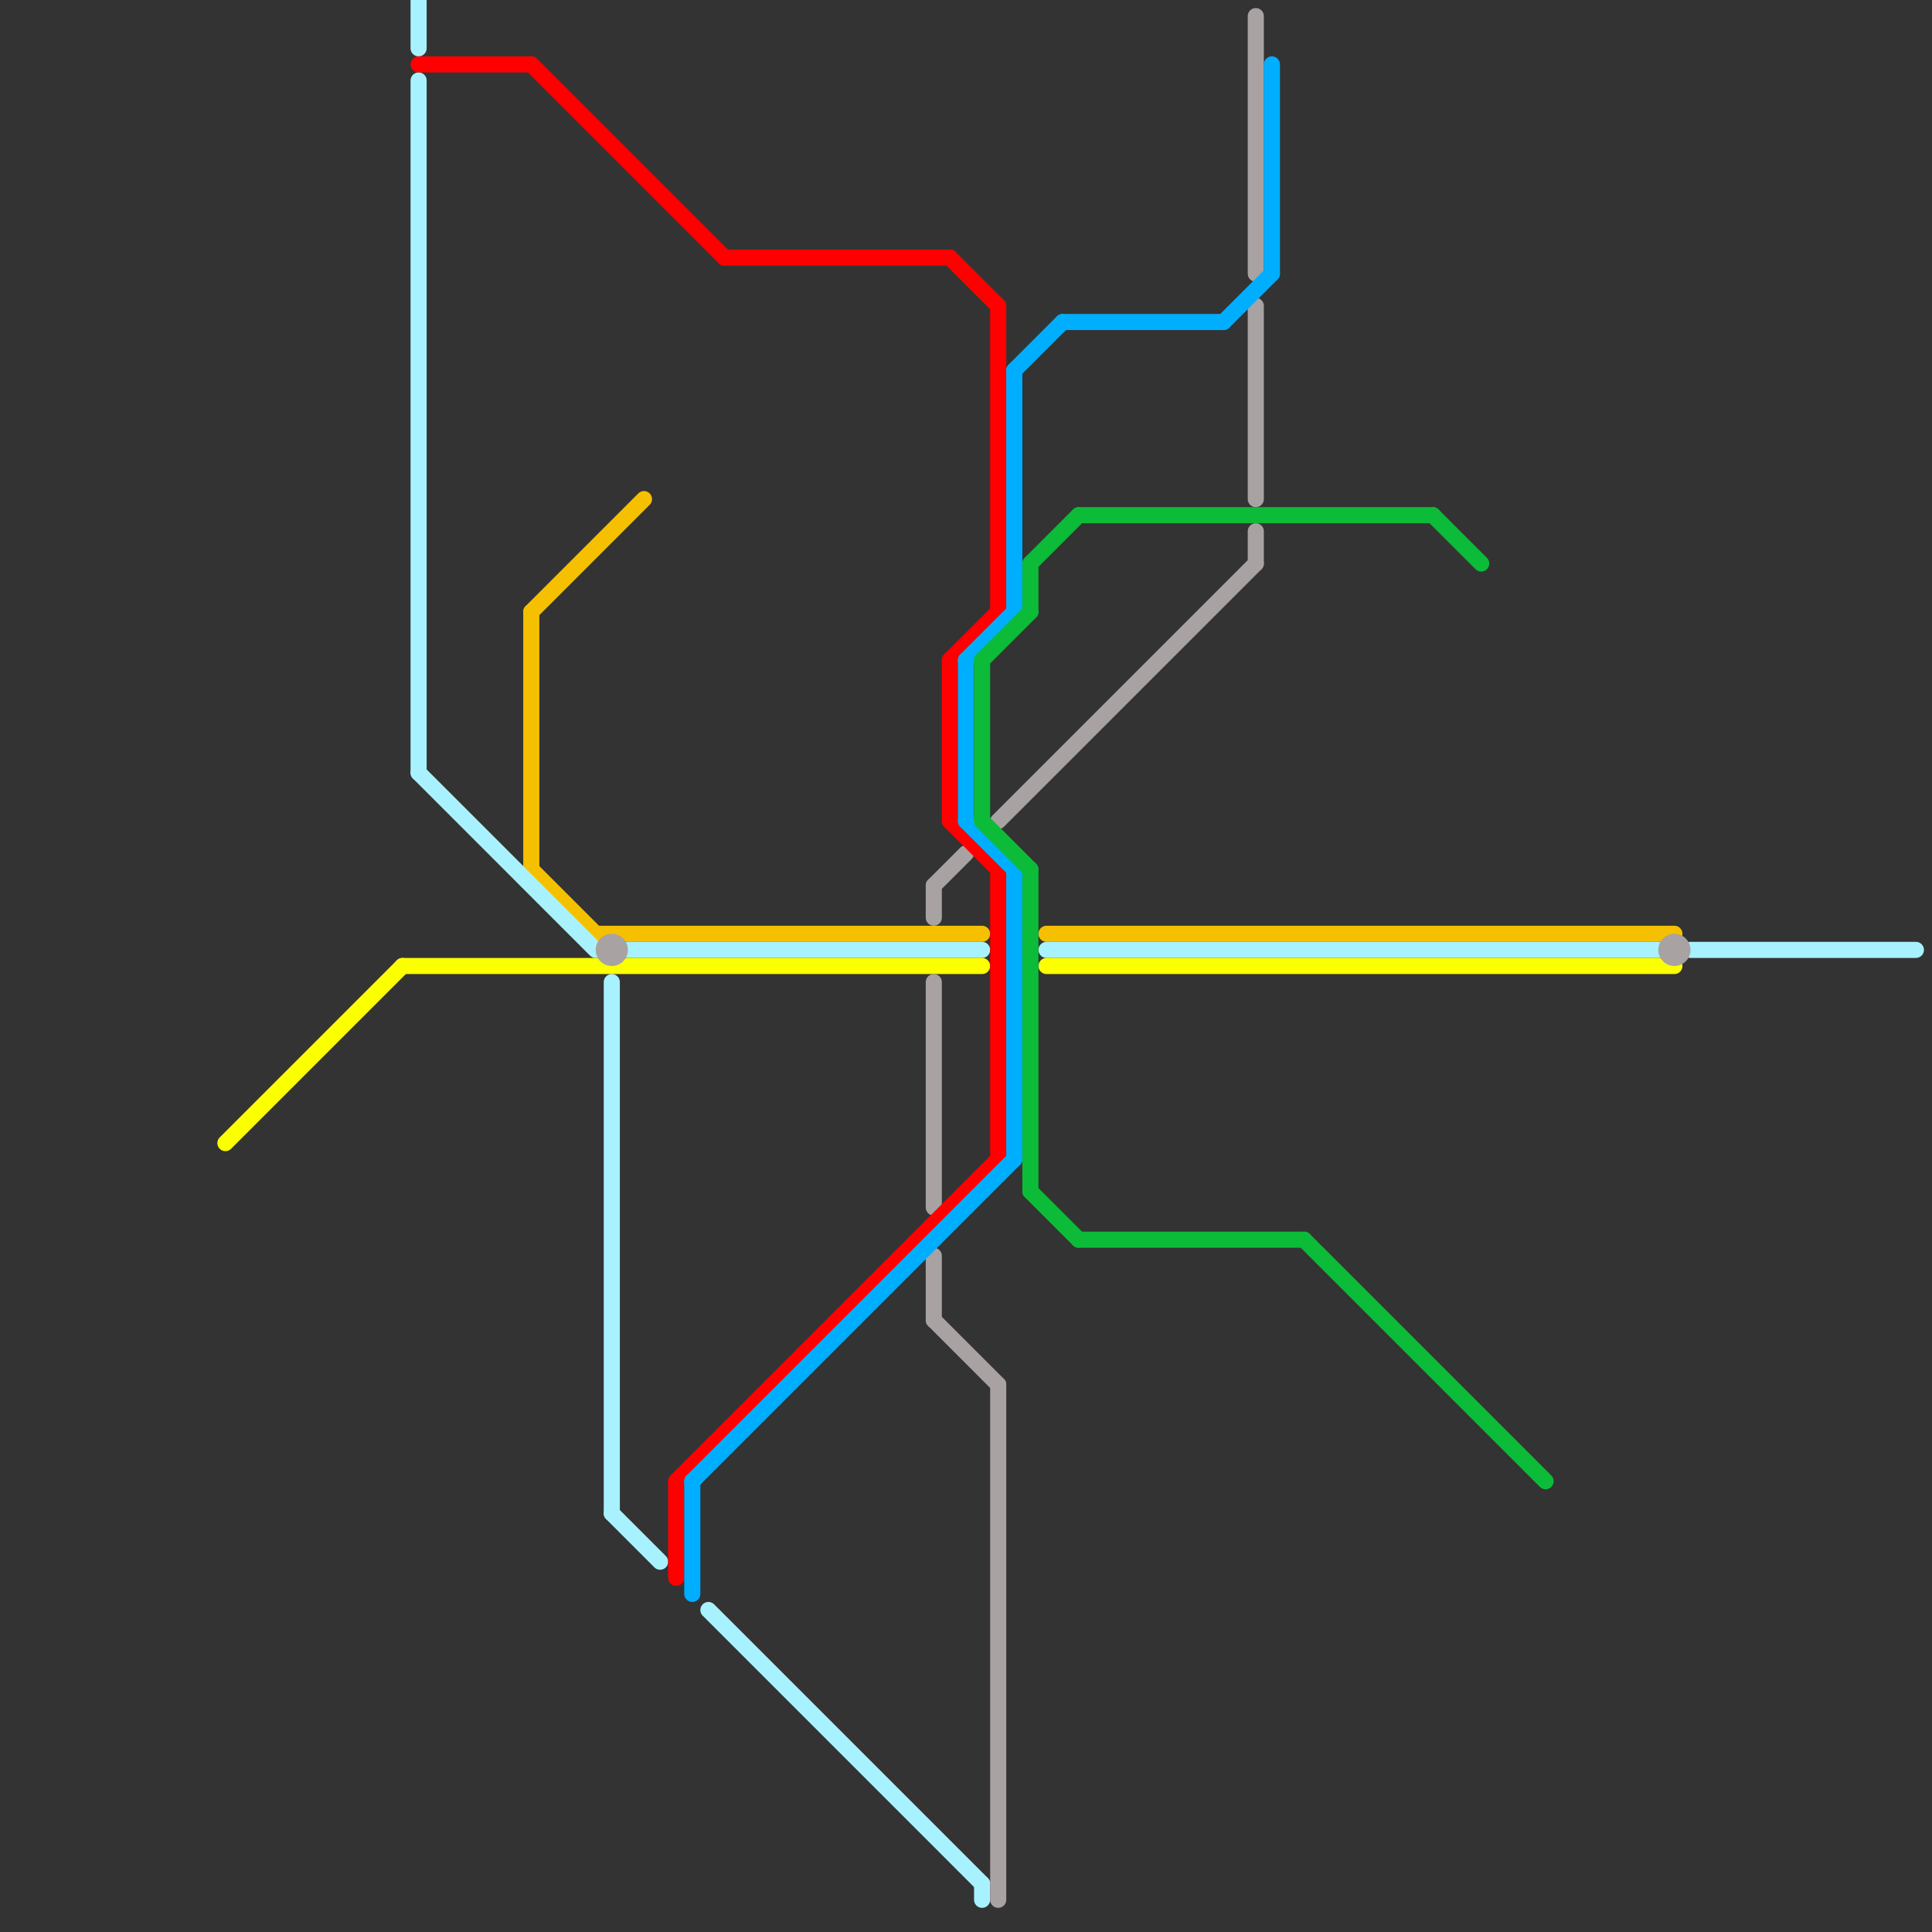 
<svg version="1.1" xmlns="http://www.w3.org/2000/svg" viewBox="0 0 120 120">
<rect x="0" y="0" width="120" height="120" fill="#333333" stroke="none"/>
<style>text { font: 1px Helvetica; font-weight: 600; white-space: pre; dominant-baseline: central; } line { stroke-width: 1; fill: none; stroke-linecap: round; stroke-linejoin: round; } .c0 { stroke: #f5c000 } .c1 { stroke: #a8f2ff } .c2 { stroke: #fbff00 } .c3 { stroke: #a9a2a2 } .c4 { stroke: #ff0000 } .c5 { stroke: #00aeff } .c6 { stroke: #0cbb38 }</style><defs><g id="wm-xf"><circle r="1.2" fill="#000"/><circle r="0.9" fill="#fff"/><circle r="0.6" fill="#000"/><circle r="0.3" fill="#fff"/></g><g id="wm"><circle r="0.6" fill="#000"/><circle r="0.3" fill="#fff"/></g></defs><line class="c0" x1="33" y1="38" x2="40" y2="31"/><line class="c0" x1="65" y1="58" x2="104" y2="58"/><line class="c0" x1="33" y1="54" x2="37" y2="58"/><line class="c0" x1="37" y1="58" x2="61" y2="58"/><line class="c0" x1="33" y1="38" x2="33" y2="54"/><line class="c1" x1="39" y1="59" x2="61" y2="59"/><line class="c1" x1="44" y1="100" x2="61" y2="117"/><line class="c1" x1="26" y1="0" x2="26" y2="3"/><line class="c1" x1="65" y1="59" x2="103" y2="59"/><line class="c1" x1="61" y1="117" x2="61" y2="118"/><line class="c1" x1="105" y1="59" x2="119" y2="59"/><line class="c1" x1="38" y1="61" x2="38" y2="94"/><line class="c1" x1="26" y1="48" x2="37" y2="59"/><line class="c1" x1="26" y1="5" x2="26" y2="48"/><line class="c1" x1="38" y1="94" x2="41" y2="97"/><line class="c2" x1="25" y1="60" x2="61" y2="60"/><line class="c2" x1="65" y1="60" x2="104" y2="60"/><line class="c2" x1="14" y1="71" x2="25" y2="60"/><line class="c3" x1="62" y1="86" x2="62" y2="118"/><line class="c3" x1="58" y1="61" x2="58" y2="75"/><line class="c3" x1="58" y1="82" x2="62" y2="86"/><line class="c3" x1="62" y1="51" x2="78" y2="35"/><line class="c3" x1="78" y1="1" x2="78" y2="17"/><line class="c3" x1="58" y1="55" x2="58" y2="57"/><line class="c3" x1="58" y1="78" x2="58" y2="82"/><line class="c3" x1="78" y1="19" x2="78" y2="31"/><line class="c3" x1="78" y1="33" x2="78" y2="35"/><line class="c3" x1="58" y1="55" x2="60" y2="53"/><circle cx="38" cy="59" r="1" fill="#a9a2a2" /><circle cx="104" cy="59" r="1" fill="#a9a2a2" /><line class="c4" x1="59" y1="16" x2="62" y2="19"/><line class="c4" x1="45" y1="16" x2="59" y2="16"/><line class="c4" x1="42" y1="92" x2="62" y2="72"/><line class="c4" x1="26" y1="4" x2="33" y2="4"/><line class="c4" x1="62" y1="54" x2="62" y2="72"/><line class="c4" x1="59" y1="41" x2="59" y2="51"/><line class="c4" x1="59" y1="41" x2="62" y2="38"/><line class="c4" x1="42" y1="92" x2="42" y2="98"/><line class="c4" x1="33" y1="4" x2="45" y2="16"/><line class="c4" x1="59" y1="51" x2="62" y2="54"/><line class="c4" x1="62" y1="19" x2="62" y2="38"/><line class="c5" x1="43" y1="92" x2="43" y2="99"/><line class="c5" x1="79" y1="4" x2="79" y2="17"/><line class="c5" x1="63" y1="23" x2="63" y2="38"/><line class="c5" x1="66" y1="20" x2="76" y2="20"/><line class="c5" x1="63" y1="23" x2="66" y2="20"/><line class="c5" x1="60" y1="41" x2="63" y2="38"/><line class="c5" x1="60" y1="41" x2="60" y2="51"/><line class="c5" x1="63" y1="54" x2="63" y2="72"/><line class="c5" x1="43" y1="92" x2="63" y2="72"/><line class="c5" x1="60" y1="51" x2="63" y2="54"/><line class="c5" x1="76" y1="20" x2="79" y2="17"/><line class="c6" x1="64" y1="74" x2="67" y2="77"/><line class="c6" x1="67" y1="77" x2="81" y2="77"/><line class="c6" x1="89" y1="32" x2="92" y2="35"/><line class="c6" x1="61" y1="41" x2="64" y2="38"/><line class="c6" x1="61" y1="41" x2="61" y2="51"/><line class="c6" x1="81" y1="77" x2="96" y2="92"/><line class="c6" x1="64" y1="54" x2="64" y2="74"/><line class="c6" x1="64" y1="35" x2="64" y2="38"/><line class="c6" x1="64" y1="35" x2="67" y2="32"/><line class="c6" x1="61" y1="51" x2="64" y2="54"/><line class="c6" x1="67" y1="32" x2="89" y2="32"/>
</svg>
